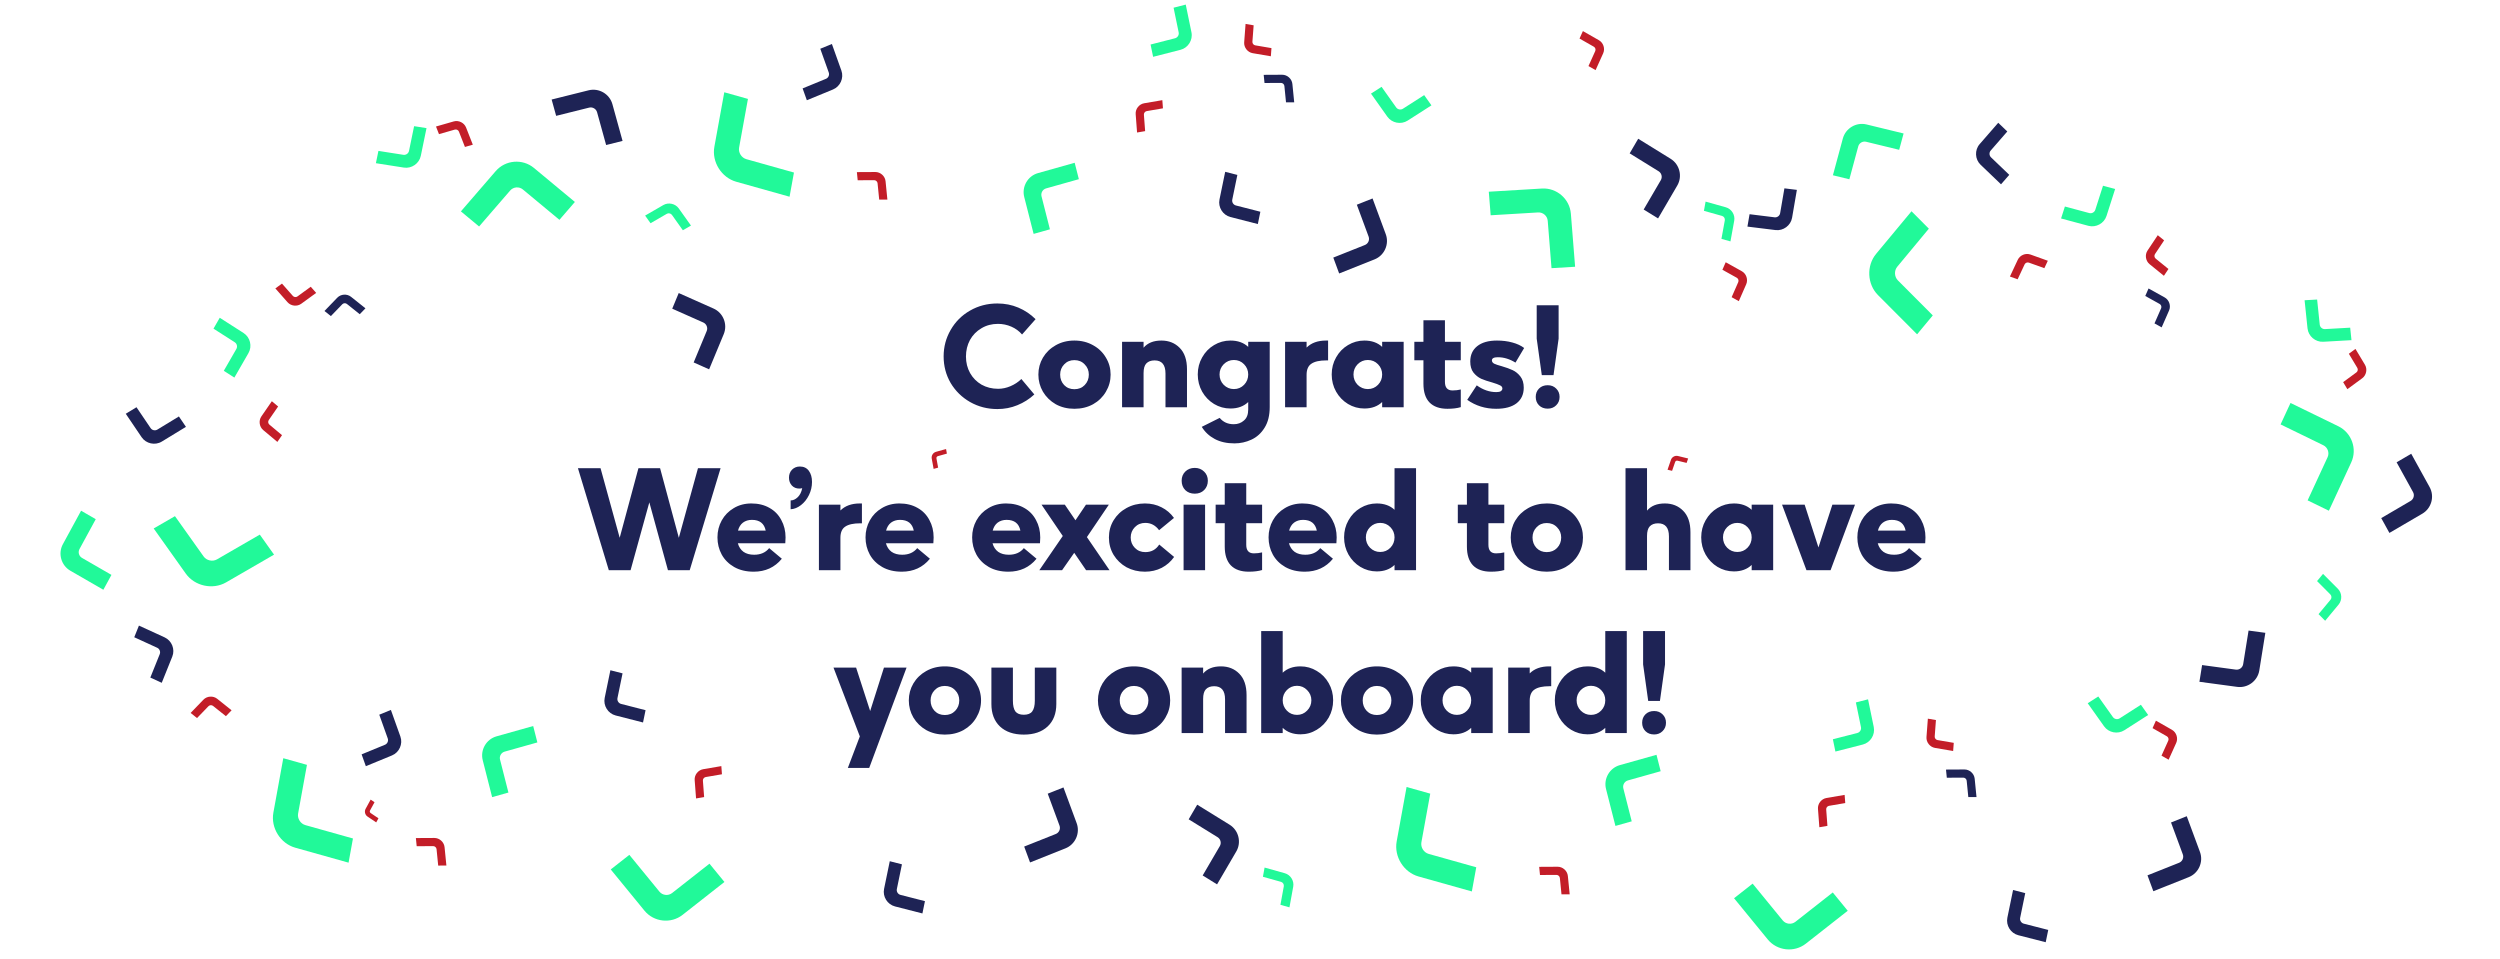 <svg width="399" height="153" viewBox="0 0 399 153" fill="none" xmlns="http://www.w3.org/2000/svg">
<path fill-rule="evenodd" clip-rule="evenodd" d="M292.532 27.973L294.119 22.099C294.561 20.465 296.257 19.462 297.901 19.863L303.813 21.302L303.109 23.91L297.832 22.626C297.285 22.492 296.721 22.826 296.574 23.37L295.157 28.613L292.532 27.973Z" fill="#21F999"/>
<path d="M384.831 72.42L387.77 77.748C388.587 79.23 388.064 81.13 386.603 81.984L381.35 85.055L380.045 82.69L384.733 79.948C385.219 79.664 385.394 79.032 385.122 78.539L382.498 73.784L384.831 72.42Z" fill="#1E2355"/>
<g filter="url(#filter0_d)">
<path fill-rule="evenodd" clip-rule="evenodd" d="M365.566 62.552L373.204 66.272C375.328 67.307 376.249 69.894 375.257 72.038L371.689 79.749L368.297 78.097L371.482 71.214C371.812 70.501 371.505 69.641 370.799 69.296L363.981 65.975L365.566 62.552Z" fill="#21F999"/>
</g>
<g filter="url(#filter1_d)">
<path d="M361.549 99.588L360.584 105.596C360.316 107.267 358.734 108.442 357.057 108.215L351.027 107.402L351.455 104.734L356.837 105.46C357.395 105.536 357.921 105.145 358.01 104.589L358.871 99.227L361.549 99.588Z" fill="#1E2355"/>
</g>
<path d="M286.781 30.304L286.016 34.753C285.803 35.991 284.616 36.872 283.37 36.718L278.89 36.165L279.23 34.189L283.229 34.683C283.643 34.734 284.038 34.441 284.109 34.03L284.792 30.059L286.781 30.304Z" fill="#1E2355"/>
<path fill-rule="evenodd" clip-rule="evenodd" d="M337.576 30.163L336.199 34.463C335.816 35.658 334.518 36.366 333.305 36.04L328.946 34.868L329.557 32.959L333.448 34.005C333.852 34.114 334.283 33.878 334.411 33.48L335.64 29.643L337.576 30.163Z" fill="#21F999"/>
<path fill-rule="evenodd" clip-rule="evenodd" d="M375.297 54.29L370.79 54.545C369.537 54.616 368.411 53.658 368.28 52.409L367.812 47.919L369.813 47.806L370.231 51.813C370.275 52.229 370.649 52.547 371.066 52.524L375.089 52.296L375.297 54.29Z" fill="#21F999"/>
<path d="M318.917 19.596L315.953 23.001C315.128 23.948 315.195 25.425 316.102 26.293L319.362 29.416L320.679 27.904L317.769 25.117C317.467 24.828 317.445 24.337 317.719 24.022L320.365 20.983L318.917 19.596Z" fill="#1E2355"/>
<path fill-rule="evenodd" clip-rule="evenodd" d="M371.095 99.074L373.246 96.484C373.844 95.764 373.793 94.639 373.132 93.976L370.756 91.592L369.801 92.742L371.922 94.87C372.142 95.09 372.159 95.465 371.96 95.704L370.04 98.015L371.095 99.074Z" fill="#21F999"/>
<path d="M266.139 74.967L266.69 73.376C266.843 72.934 267.337 72.665 267.792 72.775L269.427 73.174L269.182 73.881L267.723 73.525C267.572 73.488 267.407 73.577 267.356 73.724L266.865 75.144L266.139 74.967Z" fill="#C31D28"/>
<g filter="url(#filter2_d)">
<path fill-rule="evenodd" clip-rule="evenodd" d="M305.076 31.956L299.43 38.752C297.86 40.643 297.994 43.596 299.729 45.337L305.967 51.594L308.473 48.576L302.906 42.991C302.329 42.412 302.284 41.429 302.807 40.801L307.845 34.734L305.076 31.956Z" fill="#21F999"/>
</g>
<path d="M345 52.249L346.184 49.553C346.514 48.803 346.199 47.869 345.484 47.471L342.91 46.039L342.384 47.236L344.681 48.514C344.919 48.647 345.024 48.957 344.914 49.207L343.857 51.614L345 52.249Z" fill="#1E2355"/>
<path d="M277.512 48.067L278.696 45.37C279.025 44.62 278.711 43.686 277.995 43.288L275.422 41.856L274.896 43.054L277.193 44.332C277.431 44.464 277.536 44.775 277.426 45.024L276.369 47.431L277.512 48.067Z" fill="#C31D28"/>
<path d="M344.379 37.539L342.744 39.989C342.29 40.67 342.437 41.645 343.073 42.161L345.359 44.018L346.085 42.93L344.044 41.273C343.833 41.101 343.784 40.777 343.935 40.55L345.394 38.364L344.379 37.539Z" fill="#C31D28"/>
<path d="M320.783 44.135L322.032 41.468C322.38 40.726 323.289 40.347 324.061 40.623L326.833 41.617L326.279 42.801L323.804 41.914C323.547 41.823 323.245 41.949 323.129 42.195L322.014 44.576L320.783 44.135Z" fill="#C31D28"/>
<path d="M374.637 62.111L377.011 60.368C377.671 59.883 377.866 58.917 377.445 58.214L375.932 55.687L374.878 56.461L376.229 58.717C376.368 58.951 376.304 59.272 376.084 59.433L373.965 60.989L374.637 62.111Z" fill="#C31D28"/>
<path fill-rule="evenodd" clip-rule="evenodd" d="M78.544 127.223L77.043 121.327C76.625 119.687 77.611 117.98 79.24 117.521L85.097 115.873L85.763 118.491L80.535 119.962C79.994 120.115 79.666 120.683 79.805 121.228L81.145 126.491L78.544 127.223Z" fill="#21F999"/>
<path d="M191.074 128.429L196.25 131.627C197.689 132.517 198.166 134.429 197.313 135.891L194.244 141.145L191.946 139.725L194.685 135.035C194.968 134.549 194.81 133.913 194.331 133.617L189.711 130.762L191.074 128.429Z" fill="#1E2355"/>
<g filter="url(#filter3_d)">
<path fill-rule="evenodd" clip-rule="evenodd" d="M115.62 139.001L108.938 144.249C107.08 145.708 104.351 145.407 102.855 143.578L97.475 137.002L100.442 134.672L105.244 140.542C105.741 141.15 106.649 141.25 107.267 140.765L113.232 136.081L115.62 139.001Z" fill="#21F999"/>
</g>
<g filter="url(#filter4_d)">
<path d="M169.727 124.264L171.836 129.971C172.423 131.558 171.621 133.359 170.049 133.985L164.396 136.236L163.459 133.702L168.505 131.693C169.028 131.484 169.295 130.885 169.099 130.357L167.217 125.263L169.727 124.264Z" fill="#1E2355"/>
</g>
<path d="M62.386 113.304L63.904 117.556C64.326 118.738 63.724 120.089 62.563 120.566L58.388 122.284L57.715 120.396L61.441 118.863C61.827 118.704 62.027 118.255 61.887 117.861L60.532 114.066L62.386 113.304Z" fill="#1E2355"/>
<path d="M97.418 106.972L96.507 111.394C96.254 112.623 97.037 113.877 98.253 114.188L102.627 115.308L103.031 113.345L99.128 112.345C98.723 112.242 98.463 111.825 98.547 111.416L99.36 107.469L97.418 106.972Z" fill="#1E2355"/>
<path d="M142.008 137.45L141.097 141.872C140.844 143.101 141.627 144.355 142.843 144.666L147.217 145.786L147.621 143.823L143.718 142.823C143.313 142.72 143.052 142.303 143.137 141.894L143.95 137.947L142.008 137.45Z" fill="#1E2355"/>
<path fill-rule="evenodd" clip-rule="evenodd" d="M205.797 144.813L206.4 141.501C206.567 140.58 205.97 139.625 205.069 139.372L201.828 138.462L201.561 139.932L204.453 140.745C204.753 140.829 204.952 141.147 204.896 141.453L204.358 144.409L205.797 144.813Z" fill="#21F999"/>
<g filter="url(#filter5_d)">
<path fill-rule="evenodd" clip-rule="evenodd" d="M45.212 119.248L43.63 127.941C43.191 130.359 44.757 132.866 47.123 133.531L55.63 135.92L56.332 132.06L48.739 129.927C47.953 129.706 47.431 128.872 47.578 128.068L48.989 120.309L45.212 119.248Z" fill="#21F999"/>
</g>
<path d="M71.244 138.139L70.952 135.208C70.871 134.393 70.138 133.733 69.319 133.738L66.374 133.754L66.504 135.055L69.132 135.041C69.405 135.039 69.648 135.259 69.675 135.53L69.936 138.146L71.244 138.139Z" fill="#C31D28"/>
<path d="M111.091 127.434L110.869 124.497C110.808 123.68 111.414 122.903 112.222 122.766L115.125 122.27L115.223 123.574L112.632 124.016C112.364 124.062 112.162 124.321 112.182 124.592L112.38 127.214L111.091 127.434Z" fill="#C31D28"/>
<path fill-rule="evenodd" clip-rule="evenodd" d="M257.823 131.817L256.321 125.921C255.904 124.281 256.889 122.574 258.518 122.115L264.376 120.467L265.042 123.085L259.814 124.556C259.272 124.709 258.945 125.277 259.083 125.822L260.423 131.085L257.823 131.817Z" fill="#21F999"/>
<g filter="url(#filter6_d)">
<path fill-rule="evenodd" clip-rule="evenodd" d="M294.898 143.596L288.216 148.843C286.358 150.302 283.629 150.002 282.133 148.173L276.754 141.596L279.721 139.266L284.522 145.136C285.02 145.744 285.928 145.844 286.546 145.359L292.51 140.675L294.898 143.596Z" fill="#21F999"/>
</g>
<g filter="url(#filter7_d)">
<path d="M349.006 128.858L351.115 134.565C351.702 136.153 350.9 137.953 349.328 138.579L343.675 140.831L342.738 138.296L347.784 136.287C348.307 136.079 348.573 135.48 348.378 134.952L346.495 129.858L349.006 128.858Z" fill="#1E2355"/>
</g>
<path fill-rule="evenodd" clip-rule="evenodd" d="M298.14 111.612L299.051 116.034C299.304 117.263 298.521 118.517 297.305 118.828L292.931 119.948L292.527 117.985L296.43 116.985C296.835 116.882 297.095 116.465 297.011 116.056L296.198 112.109L298.14 111.612Z" fill="#21F999"/>
<path fill-rule="evenodd" clip-rule="evenodd" d="M342.847 114.113L339.045 116.548C337.988 117.225 336.537 116.943 335.811 115.919L333.198 112.237L334.886 111.156L337.218 114.442C337.459 114.782 337.942 114.876 338.294 114.651L341.687 112.478L342.847 114.113Z" fill="#21F999"/>
<path d="M321.286 142.044L320.375 146.466C320.122 147.696 320.905 148.949 322.121 149.261L326.495 150.38L326.899 148.417L322.996 147.418C322.591 147.314 322.33 146.897 322.415 146.488L323.228 142.542L321.286 142.044Z" fill="#1E2355"/>
<g filter="url(#filter8_d)">
<path fill-rule="evenodd" clip-rule="evenodd" d="M224.49 123.843L222.909 132.536C222.469 134.953 224.036 137.461 226.401 138.125L234.908 140.514L235.61 136.654L228.018 134.522C227.231 134.301 226.71 133.467 226.856 132.663L228.267 124.904L224.49 123.843Z" fill="#21F999"/>
</g>
<path d="M315.45 127.209L315.158 124.278C315.077 123.463 314.344 122.803 313.525 122.808L310.58 122.824L310.71 124.125L313.338 124.111C313.611 124.109 313.855 124.329 313.882 124.6L314.142 127.216L315.45 127.209Z" fill="#1E2355"/>
<path d="M250.522 142.733L250.23 139.802C250.149 138.987 249.417 138.328 248.598 138.332L245.652 138.348L245.782 139.65L248.411 139.635C248.683 139.634 248.927 139.853 248.954 140.124L249.214 142.74L250.522 142.733Z" fill="#C31D28"/>
<path d="M307.687 114.698L307.466 117.634C307.404 118.451 308.011 119.228 308.818 119.366L311.722 119.861L311.82 118.557L309.229 118.115C308.96 118.069 308.758 117.811 308.779 117.539L308.976 114.918L307.687 114.698Z" fill="#C31D28"/>
<path d="M290.369 132.028L290.148 129.091C290.086 128.275 290.693 127.498 291.5 127.36L294.403 126.864L294.502 128.168L291.91 128.611C291.642 128.657 291.44 128.915 291.461 129.187L291.658 131.808L290.369 132.028Z" fill="#C31D28"/>
<path d="M346.111 121.25L347.324 118.566C347.661 117.82 347.356 116.882 346.645 116.477L344.086 115.018L343.548 116.21L345.831 117.512C346.068 117.647 346.169 117.959 346.057 118.207L344.975 120.603L346.111 121.25Z" fill="#C31D28"/>
<path fill-rule="evenodd" clip-rule="evenodd" d="M164.966 37.329L163.465 31.432C163.047 29.792 164.033 28.085 165.662 27.627L171.519 25.979L172.185 28.597L166.958 30.068C166.416 30.22 166.088 30.788 166.227 31.334L167.567 36.597L164.966 37.329Z" fill="#21F999"/>
<path d="M261.457 22.144L266.633 25.343C268.073 26.232 268.55 28.145 267.696 29.606L264.628 34.86L262.329 33.44L265.068 28.75C265.352 28.264 265.193 27.628 264.714 27.332L260.095 24.477L261.457 22.144Z" fill="#1E2355"/>
<g filter="url(#filter9_d)">
<path fill-rule="evenodd" clip-rule="evenodd" d="M237.611 28.836L246.092 28.328C248.45 28.187 250.522 29.988 250.711 32.343L251.388 40.812L247.622 41.038L247.017 33.479C246.955 32.696 246.266 32.096 245.481 32.143L237.911 32.597L237.611 28.836Z" fill="#21F999"/>
</g>
<g filter="url(#filter10_d)">
<path d="M219.06 30.263L221.17 35.971C221.756 37.558 220.955 39.359 219.382 39.985L213.73 42.236L212.793 39.702L217.838 37.692C218.361 37.484 218.628 36.885 218.433 36.357L216.55 31.263L219.06 30.263Z" fill="#1E2355"/>
</g>
<path d="M132.77 7.019L134.288 11.271C134.709 12.453 134.108 13.804 132.947 14.281L128.772 15.999L128.098 14.111L131.825 12.578C132.211 12.419 132.411 11.97 132.271 11.576L130.916 7.782L132.77 7.019Z" fill="#1E2355"/>
<path fill-rule="evenodd" clip-rule="evenodd" d="M189.245 0.733L190.156 5.155C190.41 6.384 189.626 7.638 188.41 7.949L184.037 9.069L183.632 7.106L187.536 6.106C187.94 6.003 188.201 5.586 188.117 5.177L187.304 1.23L189.245 0.733Z" fill="#21F999"/>
<path fill-rule="evenodd" clip-rule="evenodd" d="M228.458 16.815L224.657 19.25C223.6 19.927 222.149 19.645 221.422 18.622L218.81 14.94L220.498 13.859L222.829 17.145C223.071 17.485 223.554 17.579 223.905 17.354L227.298 15.181L228.458 16.815Z" fill="#21F999"/>
<path d="M195.541 27.421L194.63 31.843C194.377 33.072 195.16 34.326 196.376 34.637L200.75 35.757L201.154 33.794L197.251 32.794C196.846 32.691 196.586 32.274 196.67 31.864L197.483 27.918L195.541 27.421Z" fill="#1E2355"/>
<path fill-rule="evenodd" clip-rule="evenodd" d="M276.181 38.528L276.783 35.217C276.951 34.295 276.354 33.34 275.453 33.087L272.212 32.177L271.945 33.648L274.837 34.46C275.137 34.544 275.335 34.862 275.28 35.168L274.742 38.124L276.181 38.528Z" fill="#21F999"/>
<path d="M149.005 74.836L148.704 73.18C148.62 72.72 148.919 72.242 149.369 72.116L150.99 71.66L151.123 72.396L149.677 72.802C149.527 72.844 149.428 73.003 149.456 73.156L149.725 74.634L149.005 74.836Z" fill="#C31D28"/>
<g filter="url(#filter11_d)">
<path fill-rule="evenodd" clip-rule="evenodd" d="M115.595 12.964L114.014 21.657C113.574 24.074 115.141 26.581 117.507 27.246L126.013 29.635L126.715 25.775L119.123 23.643C118.336 23.422 117.815 22.588 117.961 21.784L119.373 14.025L115.595 12.964Z" fill="#21F999"/>
</g>
<path d="M206.556 16.329L206.264 13.399C206.183 12.584 205.45 11.924 204.631 11.929L201.686 11.945L201.816 13.246L204.444 13.232C204.717 13.23 204.96 13.45 204.988 13.721L205.248 16.337L206.556 16.329Z" fill="#1E2355"/>
<path d="M141.627 31.854L141.335 28.923C141.254 28.108 140.522 27.449 139.703 27.453L136.758 27.469L136.887 28.77L139.516 28.756C139.788 28.755 140.032 28.974 140.059 29.245L140.32 31.861L141.627 31.854Z" fill="#C31D28"/>
<path d="M198.793 3.818L198.572 6.755C198.51 7.572 199.117 8.349 199.924 8.487L202.827 8.982L202.926 7.678L200.335 7.236C200.066 7.19 199.864 6.932 199.885 6.66L200.082 4.039L198.793 3.818Z" fill="#C31D28"/>
<path d="M181.475 21.149L181.253 18.212C181.192 17.395 181.799 16.619 182.606 16.481L185.509 15.985L185.607 17.289L183.016 17.732C182.748 17.777 182.546 18.036 182.566 18.308L182.764 20.929L181.475 21.149Z" fill="#C31D28"/>
<path d="M254.655 11.193L255.867 8.509C256.205 7.763 255.9 6.825 255.189 6.42L252.63 4.961L252.092 6.153L254.375 7.455C254.612 7.59 254.713 7.901 254.601 8.15L253.519 10.545L254.655 11.193Z" fill="#C31D28"/>
<path fill-rule="evenodd" clip-rule="evenodd" d="M16.495 94.127L11.225 91.085C9.759 90.24 9.225 88.342 10.034 86.856L12.942 81.511L15.282 82.862L12.686 87.632C12.417 88.126 12.595 88.758 13.083 89.039L17.787 91.753L16.495 94.127Z" fill="#21F999"/>
<path d="M88.042 15.886L93.945 14.412C95.587 14.002 97.29 14.996 97.74 16.627L99.361 22.492L96.739 23.146L95.293 17.912C95.143 17.369 94.577 17.039 94.031 17.175L88.761 18.49L88.042 15.886Z" fill="#1E2355"/>
<g filter="url(#filter12_d)">
<path fill-rule="evenodd" clip-rule="evenodd" d="M73.56 31.974L79.116 25.546C80.662 23.758 83.397 23.532 85.216 25.041L91.752 30.469L89.285 33.323L83.451 28.479C82.846 27.977 81.936 28.052 81.422 28.647L76.463 34.384L73.56 31.974Z" fill="#21F999"/>
</g>
<g filter="url(#filter13_d)">
<path d="M108.324 45.36L113.883 47.834C115.429 48.522 116.159 50.353 115.51 51.916L113.176 57.535L110.708 56.436L112.791 51.421C113.007 50.901 112.764 50.292 112.25 50.063L107.288 47.855L108.324 45.36Z" fill="#1E2355"/>
</g>
<path d="M22.174 99.844L26.278 101.726C27.419 102.249 27.967 103.622 27.498 104.787L25.814 108.975L23.991 108.14L25.495 104.402C25.651 104.014 25.469 103.557 25.089 103.383L21.427 101.704L22.174 99.844Z" fill="#1E2355"/>
<path fill-rule="evenodd" clip-rule="evenodd" d="M35.072 50.714L38.874 53.149C39.932 53.826 40.282 55.262 39.656 56.35L37.405 60.263L35.717 59.182L37.726 55.69C37.934 55.328 37.818 54.85 37.466 54.625L34.073 52.452L35.072 50.714Z" fill="#21F999"/>
<path fill-rule="evenodd" clip-rule="evenodd" d="M68.072 20.448L67.161 24.87C66.908 26.099 65.693 26.941 64.453 26.747L59.993 26.048L60.397 24.084L64.378 24.708C64.79 24.773 65.195 24.493 65.279 24.084L66.091 20.137L68.072 20.448Z" fill="#21F999"/>
<path d="M20.071 66.037L22.601 69.776C23.305 70.816 24.75 71.13 25.822 70.476L29.676 68.126L28.553 66.466L25.112 68.564C24.756 68.781 24.275 68.676 24.041 68.331L21.783 64.993L20.071 66.037Z" fill="#1E2355"/>
<path fill-rule="evenodd" clip-rule="evenodd" d="M110.278 36.001L108.327 33.258C107.784 32.495 106.684 32.255 105.873 32.724L102.96 34.409L103.826 35.627L106.426 34.123C106.696 33.967 107.062 34.047 107.243 34.3L108.984 36.749L110.278 36.001Z" fill="#21F999"/>
<path d="M60.043 131.256L58.647 130.316C58.259 130.054 58.126 129.507 58.349 129.096L59.155 127.618L59.775 128.036L59.056 129.355C58.981 129.492 59.026 129.674 59.155 129.761L60.401 130.6L60.043 131.256Z" fill="#C31D28"/>
<g filter="url(#filter14_d)">
<path fill-rule="evenodd" clip-rule="evenodd" d="M24.528 82.581L29.648 89.781C31.072 91.784 33.961 92.412 36.089 91.182L43.737 86.759L41.464 83.562L34.637 87.51C33.929 87.919 32.968 87.71 32.495 87.044L27.924 80.617L24.528 82.581Z" fill="#21F999"/>
</g>
<path d="M58.325 49.206L56.023 47.37C55.382 46.859 54.399 46.923 53.83 47.513L51.786 49.633L52.808 50.448L54.633 48.556C54.822 48.36 55.149 48.338 55.362 48.508L57.417 50.148L58.325 49.206Z" fill="#1E2355"/>
<path d="M36.963 113.361L34.661 111.524C34.021 111.014 33.037 111.078 32.469 111.667L30.424 113.787L31.447 114.603L33.271 112.711C33.46 112.515 33.788 112.493 34.001 112.663L36.055 114.303L36.963 113.361Z" fill="#C31D28"/>
<path d="M43.947 46.031L45.895 48.24C46.437 48.854 47.417 48.962 48.079 48.48L50.461 46.747L49.596 45.766L47.47 47.313C47.25 47.473 46.924 47.437 46.744 47.233L45.005 45.262L43.947 46.031Z" fill="#C31D28"/>
<path d="M44.267 70.53L42.009 68.638C41.382 68.112 41.249 67.136 41.714 66.461L43.386 64.036L44.388 64.876L42.896 67.041C42.741 67.265 42.785 67.59 42.994 67.765L45.009 69.453L44.267 70.53Z" fill="#C31D28"/>
<path d="M75.461 23.093L74.385 20.351C74.086 19.589 73.203 19.152 72.415 19.379L69.585 20.192L70.062 21.41L72.589 20.684C72.851 20.608 73.145 20.753 73.244 21.007L74.204 23.454L75.461 23.093Z" fill="#C31D28"/>
<path d="M159.183 65.286C157.599 65.286 156.147 64.912 154.827 64.164C153.522 63.416 152.488 62.404 151.725 61.128C150.977 59.837 150.603 58.422 150.603 56.882C150.603 55.357 150.977 53.949 151.725 52.658C152.473 51.353 153.5 50.326 154.805 49.578C156.125 48.815 157.584 48.434 159.183 48.434C160.371 48.434 161.486 48.654 162.527 49.094C163.568 49.534 164.485 50.15 165.277 50.942L163.121 53.384C162.652 52.841 162.08 52.423 161.405 52.13C160.73 51.837 160.019 51.69 159.271 51.69C158.288 51.69 157.408 51.925 156.631 52.394C155.854 52.849 155.245 53.472 154.805 54.264C154.38 55.056 154.167 55.936 154.167 56.904C154.167 57.872 154.387 58.752 154.827 59.544C155.267 60.321 155.876 60.937 156.653 61.392C157.445 61.832 158.325 62.052 159.293 62.052C159.968 62.052 160.628 61.913 161.273 61.634C161.933 61.355 162.512 60.974 163.011 60.49L165.079 62.954C164.287 63.687 163.385 64.259 162.373 64.67C161.376 65.081 160.312 65.286 159.183 65.286ZM171.467 65.242C170.367 65.242 169.377 65 168.497 64.516C167.632 64.017 166.95 63.35 166.451 62.514C165.967 61.678 165.725 60.769 165.725 59.786C165.725 58.803 165.967 57.901 166.451 57.08C166.95 56.244 167.632 55.584 168.497 55.1C169.377 54.601 170.367 54.352 171.467 54.352C172.582 54.352 173.579 54.601 174.459 55.1C175.339 55.584 176.021 56.244 176.505 57.08C177.004 57.901 177.253 58.803 177.253 59.786C177.253 60.769 177.004 61.678 176.505 62.514C176.021 63.35 175.339 64.017 174.459 64.516C173.579 65 172.582 65.242 171.467 65.242ZM171.467 62.118C172.142 62.118 172.692 61.898 173.117 61.458C173.557 61.003 173.777 60.446 173.777 59.786C173.777 59.141 173.557 58.598 173.117 58.158C172.692 57.703 172.142 57.476 171.467 57.476C170.807 57.476 170.265 57.703 169.839 58.158C169.414 58.598 169.201 59.141 169.201 59.786C169.201 60.446 169.414 61.003 169.839 61.458C170.265 61.898 170.807 62.118 171.467 62.118ZM185.352 54.352C186.54 54.352 187.515 54.741 188.278 55.518C189.055 56.295 189.444 57.439 189.444 58.95V65H186.012V59.61C186.012 58.217 185.432 57.52 184.274 57.52C183.702 57.52 183.262 57.681 182.954 58.004C182.66 58.312 182.514 58.825 182.514 59.544V65H179.082V54.55H182.514V55.496C183.159 54.733 184.105 54.352 185.352 54.352ZM202.647 54.55V64.956C202.647 66.291 202.376 67.391 201.833 68.256C201.29 69.136 200.586 69.774 199.721 70.17C198.87 70.566 197.968 70.764 197.015 70.764C195.798 70.764 194.749 70.529 193.869 70.06C192.989 69.591 192.3 68.945 191.801 68.124L194.661 66.694C195.218 67.369 195.966 67.706 196.905 67.706C197.55 67.706 198.093 67.508 198.533 67.112C198.988 66.731 199.215 66.144 199.215 65.352V64.164C198.496 64.853 197.55 65.198 196.377 65.198C195.438 65.198 194.566 64.956 193.759 64.472C192.967 63.988 192.336 63.335 191.867 62.514C191.398 61.678 191.163 60.761 191.163 59.764C191.163 58.767 191.398 57.857 191.867 57.036C192.336 56.2 192.967 55.547 193.759 55.078C194.566 54.594 195.438 54.352 196.377 54.352C197.55 54.352 198.496 54.689 199.215 55.364V54.55H202.647ZM196.927 62.096C197.572 62.096 198.115 61.869 198.555 61.414C198.995 60.959 199.215 60.409 199.215 59.764C199.215 59.133 198.995 58.591 198.555 58.136C198.115 57.681 197.572 57.454 196.927 57.454C196.296 57.454 195.754 57.681 195.299 58.136C194.859 58.591 194.639 59.133 194.639 59.764C194.639 60.409 194.859 60.959 195.299 61.414C195.754 61.869 196.296 62.096 196.927 62.096ZM211.963 54.352V57.52H211.699C210.614 57.52 209.815 57.696 209.301 58.048C208.788 58.385 208.531 58.979 208.531 59.83V65H205.099V54.55H208.531V55.474C209.279 54.726 210.313 54.352 211.633 54.352H211.963ZM224.024 54.55V65H220.592V64.164C219.873 64.853 218.927 65.198 217.754 65.198C216.815 65.198 215.942 64.956 215.136 64.472C214.344 63.988 213.713 63.335 213.244 62.514C212.774 61.678 212.54 60.761 212.54 59.764C212.54 58.767 212.774 57.857 213.244 57.036C213.713 56.2 214.344 55.547 215.136 55.078C215.942 54.594 216.815 54.352 217.754 54.352C218.927 54.352 219.873 54.689 220.592 55.364V54.55H224.024ZM218.304 62.096C218.949 62.096 219.492 61.869 219.932 61.414C220.372 60.959 220.592 60.409 220.592 59.764C220.592 59.133 220.372 58.591 219.932 58.136C219.492 57.681 218.949 57.454 218.304 57.454C217.673 57.454 217.13 57.681 216.676 58.136C216.236 58.591 216.016 59.133 216.016 59.764C216.016 60.409 216.236 60.959 216.676 61.414C217.13 61.869 217.673 62.096 218.304 62.096ZM230.612 57.498V60.952C230.612 61.861 231.015 62.316 231.822 62.316C232.291 62.316 232.731 62.265 233.142 62.162V64.978C232.57 65.154 231.858 65.242 231.008 65.242C229.761 65.242 228.808 64.905 228.148 64.23C227.502 63.555 227.18 62.558 227.18 61.238V57.498H225.728V54.55H227.18V51.118H230.612V54.55H233.142V57.498H230.612ZM235.688 61.502C236.685 62.221 237.727 62.58 238.812 62.58C239.149 62.58 239.391 62.529 239.538 62.426C239.699 62.309 239.78 62.169 239.78 62.008C239.78 61.788 239.655 61.619 239.406 61.502C239.157 61.37 238.739 61.216 238.152 61.04C237.448 60.849 236.861 60.651 236.392 60.446C235.923 60.226 235.512 59.896 235.16 59.456C234.823 59.016 234.654 58.429 234.654 57.696C234.654 56.655 235.021 55.841 235.754 55.254C236.502 54.653 237.558 54.352 238.922 54.352C239.802 54.352 240.616 54.455 241.364 54.66C242.127 54.865 242.757 55.159 243.256 55.54L241.87 57.872C240.946 57.3 240.007 57.014 239.054 57.014C238.423 57.014 238.108 57.183 238.108 57.52C238.108 57.74 238.233 57.916 238.482 58.048C238.731 58.165 239.127 58.297 239.67 58.444C240.374 58.649 240.961 58.862 241.43 59.082C241.899 59.302 242.31 59.639 242.662 60.094C243.014 60.549 243.19 61.143 243.19 61.876C243.19 62.932 242.809 63.761 242.046 64.362C241.283 64.949 240.198 65.242 238.79 65.242C237.059 65.242 235.519 64.765 234.17 63.812L235.688 61.502ZM245.257 48.72H248.755V54.044L247.941 59.874H246.071L245.257 54.044V48.72ZM247.017 65.22C246.445 65.22 245.983 65.044 245.631 64.692C245.279 64.34 245.103 63.893 245.103 63.35C245.103 62.807 245.279 62.36 245.631 62.008C245.983 61.656 246.445 61.48 247.017 61.48C247.559 61.48 248.007 61.656 248.359 62.008C248.725 62.36 248.909 62.807 248.909 63.35C248.909 63.893 248.725 64.34 248.359 64.692C248.007 65.044 247.559 65.22 247.017 65.22ZM111.399 74.72H115.007L110.079 91H106.603L103.633 80.176L100.641 91H97.165L92.237 74.72H95.845L98.903 85.83L101.895 74.72H105.349L108.341 85.83L111.399 74.72ZM119.919 80.352C121.019 80.352 121.979 80.587 122.801 81.056C123.622 81.511 124.253 82.156 124.693 82.992C125.147 83.813 125.375 84.745 125.375 85.786L125.331 86.71H117.763C117.924 87.297 118.225 87.751 118.665 88.074C119.105 88.382 119.669 88.536 120.359 88.536C121.4 88.536 122.199 88.184 122.757 87.48L124.781 89.174C123.651 90.553 122.155 91.242 120.293 91.242C119.09 91.242 118.049 90.993 117.169 90.494C116.303 89.995 115.643 89.335 115.189 88.514C114.734 87.678 114.507 86.761 114.507 85.764C114.507 84.781 114.734 83.879 115.189 83.058C115.643 82.237 116.281 81.584 117.103 81.1C117.924 80.601 118.863 80.352 119.919 80.352ZM122.207 84.686C121.972 83.542 121.239 82.97 120.007 82.97C119.449 82.97 118.973 83.117 118.577 83.41C118.195 83.703 117.931 84.129 117.785 84.686H122.207ZM127.659 74.456C128.275 74.456 128.752 74.683 129.089 75.138C129.426 75.593 129.595 76.187 129.595 76.92C129.595 77.653 129.434 78.35 129.111 79.01C128.788 79.67 128.363 80.205 127.835 80.616C127.307 81.027 126.757 81.247 126.185 81.276V79.868C126.581 79.868 126.955 79.699 127.307 79.362C127.674 79.01 127.916 78.526 128.033 77.91C127.901 77.954 127.747 77.976 127.571 77.976C127.087 77.976 126.691 77.815 126.383 77.492C126.075 77.155 125.921 76.737 125.921 76.238C125.921 75.725 126.082 75.299 126.405 74.962C126.742 74.625 127.16 74.456 127.659 74.456ZM137.563 80.352V83.52H137.299C136.213 83.52 135.414 83.696 134.901 84.048C134.387 84.385 134.131 84.979 134.131 85.83V91H130.699V80.55H134.131V81.474C134.879 80.726 135.913 80.352 137.233 80.352H137.563ZM143.551 80.352C144.651 80.352 145.612 80.587 146.433 81.056C147.255 81.511 147.885 82.156 148.325 82.992C148.78 83.813 149.007 84.745 149.007 85.786L148.963 86.71H141.395C141.557 87.297 141.857 87.751 142.297 88.074C142.737 88.382 143.302 88.536 143.991 88.536C145.033 88.536 145.832 88.184 146.389 87.48L148.413 89.174C147.284 90.553 145.788 91.242 143.925 91.242C142.723 91.242 141.681 90.993 140.801 90.494C139.936 89.995 139.276 89.335 138.821 88.514C138.367 87.678 138.139 86.761 138.139 85.764C138.139 84.781 138.367 83.879 138.821 83.058C139.276 82.237 139.914 81.584 140.735 81.1C141.557 80.601 142.495 80.352 143.551 80.352ZM145.839 84.686C145.605 83.542 144.871 82.97 143.639 82.97C143.082 82.97 142.605 83.117 142.209 83.41C141.828 83.703 141.564 84.129 141.417 84.686H145.839ZM160.567 80.352C161.667 80.352 162.628 80.587 163.449 81.056C164.27 81.511 164.901 82.156 165.341 82.992C165.796 83.813 166.023 84.745 166.023 85.786L165.979 86.71H158.411C158.572 87.297 158.873 87.751 159.313 88.074C159.753 88.382 160.318 88.536 161.007 88.536C162.048 88.536 162.848 88.184 163.405 87.48L165.429 89.174C164.3 90.553 162.804 91.242 160.941 91.242C159.738 91.242 158.697 90.993 157.817 90.494C156.952 89.995 156.292 89.335 155.837 88.514C155.382 87.678 155.155 86.761 155.155 85.764C155.155 84.781 155.382 83.879 155.837 83.058C156.292 82.237 156.93 81.584 157.751 81.1C158.572 80.601 159.511 80.352 160.567 80.352ZM162.855 84.686C162.62 83.542 161.887 82.97 160.655 82.97C160.098 82.97 159.621 83.117 159.225 83.41C158.844 83.703 158.58 84.129 158.433 84.686H162.855ZM177.078 91H173.338L171.446 88.228L169.51 91H165.88L169.62 85.544L166.232 80.55H169.95L171.644 83.036L173.316 80.55H176.968L173.47 85.72L177.078 91ZM182.725 91.242C181.655 91.242 180.679 91.007 179.799 90.538C178.934 90.054 178.245 89.394 177.731 88.558C177.233 87.722 176.983 86.798 176.983 85.786C176.983 84.774 177.233 83.857 177.731 83.036C178.245 82.2 178.934 81.547 179.799 81.078C180.679 80.594 181.655 80.352 182.725 80.352C183.708 80.352 184.595 80.557 185.387 80.968C186.179 81.364 186.839 81.929 187.367 82.662L184.991 84.62C184.419 83.843 183.686 83.454 182.791 83.454C182.117 83.454 181.559 83.681 181.119 84.136C180.679 84.591 180.459 85.141 180.459 85.786C180.459 86.431 180.679 86.981 181.119 87.436C181.559 87.891 182.117 88.118 182.791 88.118C183.759 88.118 184.5 87.715 185.013 86.908L187.389 88.888C186.876 89.621 186.216 90.201 185.409 90.626C184.603 91.037 183.708 91.242 182.725 91.242ZM192.332 80.55V91H188.9V80.55H192.332ZM190.682 78.79C190.066 78.79 189.56 78.599 189.164 78.218C188.783 77.822 188.592 77.323 188.592 76.722C188.592 76.135 188.783 75.651 189.164 75.27C189.56 74.874 190.066 74.676 190.682 74.676C191.283 74.676 191.782 74.874 192.178 75.27C192.574 75.651 192.772 76.135 192.772 76.722C192.772 77.323 192.574 77.822 192.178 78.218C191.797 78.599 191.298 78.79 190.682 78.79ZM198.901 83.498V86.952C198.901 87.861 199.304 88.316 200.111 88.316C200.58 88.316 201.02 88.265 201.431 88.162V90.978C200.859 91.154 200.147 91.242 199.297 91.242C198.05 91.242 197.097 90.905 196.437 90.23C195.791 89.555 195.469 88.558 195.469 87.238V83.498H194.017V80.55H195.469V77.118H198.901V80.55H201.431V83.498H198.901ZM207.876 80.352C208.976 80.352 209.936 80.587 210.758 81.056C211.579 81.511 212.21 82.156 212.65 82.992C213.104 83.813 213.332 84.745 213.332 85.786L213.288 86.71H205.72C205.881 87.297 206.182 87.751 206.622 88.074C207.062 88.382 207.626 88.536 208.316 88.536C209.357 88.536 210.156 88.184 210.714 87.48L212.738 89.174C211.608 90.553 210.112 91.242 208.25 91.242C207.047 91.242 206.006 90.993 205.126 90.494C204.26 89.995 203.6 89.335 203.146 88.514C202.691 87.678 202.464 86.761 202.464 85.764C202.464 84.781 202.691 83.879 203.146 83.058C203.6 82.237 204.238 81.584 205.06 81.1C205.881 80.601 206.82 80.352 207.876 80.352ZM210.164 84.686C209.929 83.542 209.196 82.97 207.964 82.97C207.406 82.97 206.93 83.117 206.534 83.41C206.152 83.703 205.888 84.129 205.742 84.686H210.164ZM226 74.72V91H222.568V90.164C221.85 90.853 220.904 91.198 219.73 91.198C218.792 91.198 217.919 90.956 217.112 90.472C216.32 89.988 215.69 89.335 215.22 88.514C214.751 87.678 214.516 86.761 214.516 85.764C214.516 84.767 214.751 83.857 215.22 83.036C215.69 82.2 216.32 81.547 217.112 81.078C217.919 80.594 218.792 80.352 219.73 80.352C220.904 80.352 221.85 80.689 222.568 81.364V74.72H226ZM220.28 88.096C220.926 88.096 221.468 87.869 221.908 87.414C222.348 86.959 222.568 86.409 222.568 85.764C222.568 85.133 222.348 84.591 221.908 84.136C221.468 83.681 220.926 83.454 220.28 83.454C219.65 83.454 219.107 83.681 218.652 84.136C218.212 84.591 217.992 85.133 217.992 85.764C217.992 86.409 218.212 86.959 218.652 87.414C219.107 87.869 219.65 88.096 220.28 88.096ZM237.551 83.498V86.952C237.551 87.861 237.954 88.316 238.761 88.316C239.23 88.316 239.67 88.265 240.081 88.162V90.978C239.509 91.154 238.798 91.242 237.947 91.242C236.7 91.242 235.747 90.905 235.087 90.23C234.442 89.555 234.119 88.558 234.119 87.238V83.498H232.667V80.55H234.119V77.118H237.551V80.55H240.081V83.498H237.551ZM246.856 91.242C245.756 91.242 244.766 91 243.886 90.516C243.021 90.017 242.339 89.35 241.84 88.514C241.356 87.678 241.114 86.769 241.114 85.786C241.114 84.803 241.356 83.901 241.84 83.08C242.339 82.244 243.021 81.584 243.886 81.1C244.766 80.601 245.756 80.352 246.856 80.352C247.971 80.352 248.968 80.601 249.848 81.1C250.728 81.584 251.41 82.244 251.894 83.08C252.393 83.901 252.642 84.803 252.642 85.786C252.642 86.769 252.393 87.678 251.894 88.514C251.41 89.35 250.728 90.017 249.848 90.516C248.968 91 247.971 91.242 246.856 91.242ZM246.856 88.118C247.531 88.118 248.081 87.898 248.506 87.458C248.946 87.003 249.166 86.446 249.166 85.786C249.166 85.141 248.946 84.598 248.506 84.158C248.081 83.703 247.531 83.476 246.856 83.476C246.196 83.476 245.653 83.703 245.228 84.158C244.803 84.598 244.59 85.141 244.59 85.786C244.59 86.446 244.803 87.003 245.228 87.458C245.653 87.898 246.196 88.118 246.856 88.118ZM265.703 80.352C266.891 80.352 267.867 80.741 268.629 81.518C269.407 82.295 269.795 83.439 269.795 84.95V91H266.363V85.61C266.363 84.217 265.784 83.52 264.625 83.52C264.053 83.52 263.613 83.681 263.305 84.004C263.012 84.312 262.865 84.825 262.865 85.544V91H259.433V74.72H262.865V81.496C263.511 80.733 264.457 80.352 265.703 80.352ZM282.998 80.55V91H279.566V90.164C278.848 90.853 277.902 91.198 276.728 91.198C275.79 91.198 274.917 90.956 274.11 90.472C273.318 89.988 272.688 89.335 272.218 88.514C271.749 87.678 271.514 86.761 271.514 85.764C271.514 84.767 271.749 83.857 272.218 83.036C272.688 82.2 273.318 81.547 274.11 81.078C274.917 80.594 275.79 80.352 276.728 80.352C277.902 80.352 278.848 80.689 279.566 81.364V80.55H282.998ZM277.278 88.096C277.924 88.096 278.466 87.869 278.906 87.414C279.346 86.959 279.566 86.409 279.566 85.764C279.566 85.133 279.346 84.591 278.906 84.136C278.466 83.681 277.924 83.454 277.278 83.454C276.648 83.454 276.105 83.681 275.65 84.136C275.21 84.591 274.99 85.133 274.99 85.764C274.99 86.409 275.21 86.959 275.65 87.414C276.105 87.869 276.648 88.096 277.278 88.096ZM292.446 80.55H296.054L292.16 91H288.31L284.416 80.55H288.024L290.224 87.37L292.446 80.55ZM301.848 80.352C302.948 80.352 303.909 80.587 304.73 81.056C305.552 81.511 306.182 82.156 306.622 82.992C307.077 83.813 307.304 84.745 307.304 85.786L307.26 86.71H299.692C299.854 87.297 300.154 87.751 300.594 88.074C301.034 88.382 301.599 88.536 302.288 88.536C303.33 88.536 304.129 88.184 304.686 87.48L306.71 89.174C305.581 90.553 304.085 91.242 302.222 91.242C301.02 91.242 299.978 90.993 299.098 90.494C298.233 89.995 297.573 89.335 297.118 88.514C296.664 87.678 296.436 86.761 296.436 85.764C296.436 84.781 296.664 83.879 297.118 83.058C297.573 82.237 298.211 81.584 299.032 81.1C299.854 80.601 300.792 80.352 301.848 80.352ZM304.136 84.686C303.902 83.542 303.168 82.97 301.936 82.97C301.379 82.97 300.902 83.117 300.506 83.41C300.125 83.703 299.861 84.129 299.714 84.686H304.136ZM141.078 106.55H144.686L138.724 122.566H135.314L137.228 117.528L133.026 106.55H136.634L138.878 113.48L141.078 106.55ZM150.789 117.242C149.689 117.242 148.699 117 147.819 116.516C146.953 116.017 146.271 115.35 145.773 114.514C145.289 113.678 145.047 112.769 145.047 111.786C145.047 110.803 145.289 109.901 145.773 109.08C146.271 108.244 146.953 107.584 147.819 107.1C148.699 106.601 149.689 106.352 150.789 106.352C151.903 106.352 152.901 106.601 153.781 107.1C154.661 107.584 155.343 108.244 155.827 109.08C156.325 109.901 156.575 110.803 156.575 111.786C156.575 112.769 156.325 113.678 155.827 114.514C155.343 115.35 154.661 116.017 153.781 116.516C152.901 117 151.903 117.242 150.789 117.242ZM150.789 114.118C151.463 114.118 152.013 113.898 152.439 113.458C152.879 113.003 153.099 112.446 153.099 111.786C153.099 111.141 152.879 110.598 152.439 110.158C152.013 109.703 151.463 109.476 150.789 109.476C150.129 109.476 149.586 109.703 149.161 110.158C148.735 110.598 148.523 111.141 148.523 111.786C148.523 112.446 148.735 113.003 149.161 113.458C149.586 113.898 150.129 114.118 150.789 114.118ZM163.397 117.242C161.784 117.242 160.515 116.809 159.591 115.944C158.682 115.079 158.227 113.883 158.227 112.358V106.55H161.659V111.83C161.659 112.607 161.791 113.179 162.055 113.546C162.334 113.898 162.781 114.074 163.397 114.074C164.028 114.074 164.475 113.898 164.739 113.546C165.018 113.179 165.157 112.607 165.157 111.83V106.55H168.589V112.358C168.589 113.883 168.127 115.079 167.203 115.944C166.279 116.809 165.01 117.242 163.397 117.242ZM180.974 117.242C179.874 117.242 178.884 117 178.004 116.516C177.139 116.017 176.457 115.35 175.958 114.514C175.474 113.678 175.232 112.769 175.232 111.786C175.232 110.803 175.474 109.901 175.958 109.08C176.457 108.244 177.139 107.584 178.004 107.1C178.884 106.601 179.874 106.352 180.974 106.352C182.089 106.352 183.086 106.601 183.966 107.1C184.846 107.584 185.528 108.244 186.012 109.08C186.511 109.901 186.76 110.803 186.76 111.786C186.76 112.769 186.511 113.678 186.012 114.514C185.528 115.35 184.846 116.017 183.966 116.516C183.086 117 182.089 117.242 180.974 117.242ZM180.974 114.118C181.649 114.118 182.199 113.898 182.624 113.458C183.064 113.003 183.284 112.446 183.284 111.786C183.284 111.141 183.064 110.598 182.624 110.158C182.199 109.703 181.649 109.476 180.974 109.476C180.314 109.476 179.772 109.703 179.346 110.158C178.921 110.598 178.708 111.141 178.708 111.786C178.708 112.446 178.921 113.003 179.346 113.458C179.772 113.898 180.314 114.118 180.974 114.118ZM194.858 106.352C196.046 106.352 197.022 106.741 197.784 107.518C198.562 108.295 198.95 109.439 198.95 110.95V117H195.518V111.61C195.518 110.217 194.939 109.52 193.78 109.52C193.208 109.52 192.768 109.681 192.46 110.004C192.167 110.312 192.02 110.825 192.02 111.544V117H188.588V106.55H192.02V107.496C192.666 106.733 193.612 106.352 194.858 106.352ZM207.556 106.352C208.494 106.352 209.36 106.594 210.152 107.078C210.958 107.547 211.596 108.2 212.066 109.036C212.535 109.857 212.77 110.767 212.77 111.764C212.77 112.761 212.535 113.678 212.066 114.514C211.596 115.335 210.958 115.988 210.152 116.472C209.36 116.956 208.494 117.198 207.556 117.198C206.382 117.198 205.436 116.853 204.718 116.164V117H201.286V100.72H204.718V107.364C205.436 106.689 206.382 106.352 207.556 106.352ZM207.006 114.096C207.636 114.096 208.172 113.869 208.612 113.414C209.066 112.959 209.294 112.409 209.294 111.764C209.294 111.133 209.066 110.591 208.612 110.136C208.172 109.681 207.636 109.454 207.006 109.454C206.36 109.454 205.818 109.681 205.378 110.136C204.938 110.591 204.718 111.133 204.718 111.764C204.718 112.409 204.938 112.959 205.378 113.414C205.818 113.869 206.36 114.096 207.006 114.096ZM219.754 117.242C218.654 117.242 217.664 117 216.784 116.516C215.918 116.017 215.236 115.35 214.738 114.514C214.254 113.678 214.012 112.769 214.012 111.786C214.012 110.803 214.254 109.901 214.738 109.08C215.236 108.244 215.918 107.584 216.784 107.1C217.664 106.601 218.654 106.352 219.754 106.352C220.868 106.352 221.866 106.601 222.746 107.1C223.626 107.584 224.308 108.244 224.792 109.08C225.29 109.901 225.54 110.803 225.54 111.786C225.54 112.769 225.29 113.678 224.792 114.514C224.308 115.35 223.626 116.017 222.746 116.516C221.866 117 220.868 117.242 219.754 117.242ZM219.754 114.118C220.428 114.118 220.978 113.898 221.404 113.458C221.844 113.003 222.064 112.446 222.064 111.786C222.064 111.141 221.844 110.598 221.404 110.158C220.978 109.703 220.428 109.476 219.754 109.476C219.094 109.476 218.551 109.703 218.126 110.158C217.7 110.598 217.488 111.141 217.488 111.786C217.488 112.446 217.7 113.003 218.126 113.458C218.551 113.898 219.094 114.118 219.754 114.118ZM238.236 106.55V117H234.804V116.164C234.085 116.853 233.139 117.198 231.966 117.198C231.027 117.198 230.154 116.956 229.348 116.472C228.556 115.988 227.925 115.335 227.456 114.514C226.986 113.678 226.752 112.761 226.752 111.764C226.752 110.767 226.986 109.857 227.456 109.036C227.925 108.2 228.556 107.547 229.348 107.078C230.154 106.594 231.027 106.352 231.966 106.352C233.139 106.352 234.085 106.689 234.804 107.364V106.55H238.236ZM232.516 114.096C233.161 114.096 233.704 113.869 234.144 113.414C234.584 112.959 234.804 112.409 234.804 111.764C234.804 111.133 234.584 110.591 234.144 110.136C233.704 109.681 233.161 109.454 232.516 109.454C231.885 109.454 231.342 109.681 230.888 110.136C230.448 110.591 230.228 111.133 230.228 111.764C230.228 112.409 230.448 112.959 230.888 113.414C231.342 113.869 231.885 114.096 232.516 114.096ZM247.574 106.352V109.52H247.31C246.224 109.52 245.425 109.696 244.912 110.048C244.398 110.385 244.142 110.979 244.142 111.83V117H240.71V106.55H244.142V107.474C244.89 106.726 245.924 106.352 247.244 106.352H247.574ZM259.634 100.72V117H256.202V116.164C255.484 116.853 254.538 117.198 253.364 117.198C252.426 117.198 251.553 116.956 250.746 116.472C249.954 115.988 249.324 115.335 248.854 114.514C248.385 113.678 248.15 112.761 248.15 111.764C248.15 110.767 248.385 109.857 248.854 109.036C249.324 108.2 249.954 107.547 250.746 107.078C251.553 106.594 252.426 106.352 253.364 106.352C254.538 106.352 255.484 106.689 256.202 107.364V100.72H259.634ZM253.914 114.096C254.56 114.096 255.102 113.869 255.542 113.414C255.982 112.959 256.202 112.409 256.202 111.764C256.202 111.133 255.982 110.591 255.542 110.136C255.102 109.681 254.56 109.454 253.914 109.454C253.284 109.454 252.741 109.681 252.286 110.136C251.846 110.591 251.626 111.133 251.626 111.764C251.626 112.409 251.846 112.959 252.286 113.414C252.741 113.869 253.284 114.096 253.914 114.096ZM262.24 100.72H265.738V106.044L264.924 111.874H263.054L262.24 106.044V100.72ZM264 117.22C263.428 117.22 262.966 117.044 262.614 116.692C262.262 116.34 262.086 115.893 262.086 115.35C262.086 114.807 262.262 114.36 262.614 114.008C262.966 113.656 263.428 113.48 264 113.48C264.543 113.48 264.99 113.656 265.342 114.008C265.709 114.36 265.892 114.807 265.892 115.35C265.892 115.893 265.709 116.34 265.342 116.692C264.99 117.044 264.543 117.22 264 117.22Z" fill="#1E2355"/>
<defs>
<filter id="filter0_d" x="363.078" y="60.141" width="15.383" height="22.256" filterUnits="userSpaceOnUse" color-interpolation-filters="sRGB">
<feFlood flood-opacity="0" result="BackgroundImageFix"/>
<feColorMatrix in="SourceAlpha" type="matrix" values="0 0 0 0 0 0 0 0 0 0 0 0 0 0 0 0 0 0 127 0"/>
<feOffset dy="1.762"/>
<feColorMatrix type="matrix" values="0 0 0 0 0 0 0 0 0 0 0 0 0 0 0 0 0 0 0.05 0"/>
<feBlend mode="normal" in2="BackgroundImageFix" result="effect1_dropShadow"/>
<feBlend mode="normal" in="SourceGraphic" in2="effect1_dropShadow" result="shape"/>
</filter>
<filter id="filter1_d" x="349.902" y="98.073" width="14.708" height="14.86" filterUnits="userSpaceOnUse" color-interpolation-filters="sRGB">
<feFlood flood-opacity="0" result="BackgroundImageFix"/>
<feColorMatrix in="SourceAlpha" type="matrix" values="0 0 0 0 0 0 0 0 0 0 0 0 0 0 0 0 0 0 127 0"/>
<feOffset dy="1.41"/>
<feColorMatrix type="matrix" values="0 0 0 0 0 0 0 0 0 0 0 0 0 0 0 0 0 0 0.05 0"/>
<feBlend mode="normal" in2="BackgroundImageFix" result="effect1_dropShadow"/>
<feBlend mode="normal" in="SourceGraphic" in2="effect1_dropShadow" result="shape"/>
</filter>
<filter id="filter2_d" x="297.895" y="31.836" width="10.71" height="21.847" filterUnits="userSpaceOnUse" color-interpolation-filters="sRGB">
<feFlood flood-opacity="0" result="BackgroundImageFix"/>
<feColorMatrix in="SourceAlpha" type="matrix" values="0 0 0 0 0 0 0 0 0 0 0 0 0 0 0 0 0 0 127 0"/>
<feOffset dy="1.762"/>
<feColorMatrix type="matrix" values="0 0 0 0 0 0 0 0 0 0 0 0 0 0 0 0 0 0 0.07 0"/>
<feBlend mode="normal" in2="BackgroundImageFix" result="effect1_dropShadow"/>
<feBlend mode="normal" in="SourceGraphic" in2="effect1_dropShadow" result="shape"/>
</filter>
<filter id="filter3_d" x="96.688" y="134.377" width="19.221" height="13.532" filterUnits="userSpaceOnUse" color-interpolation-filters="sRGB">
<feFlood flood-opacity="0" result="BackgroundImageFix"/>
<feColorMatrix in="SourceAlpha" type="matrix" values="0 0 0 0 0 0 0 0 0 0 0 0 0 0 0 0 0 0 127 0"/>
<feOffset dy="1.762"/>
<feColorMatrix type="matrix" values="0 0 0 0 0 0 0 0 0 0 0 0 0 0 0 0 0 0 0.05 0"/>
<feBlend mode="normal" in2="BackgroundImageFix" result="effect1_dropShadow"/>
<feBlend mode="normal" in="SourceGraphic" in2="effect1_dropShadow" result="shape"/>
</filter>
<filter id="filter4_d" x="162.673" y="123.496" width="11.745" height="16.238" filterUnits="userSpaceOnUse" color-interpolation-filters="sRGB">
<feFlood flood-opacity="0" result="BackgroundImageFix"/>
<feColorMatrix in="SourceAlpha" type="matrix" values="0 0 0 0 0 0 0 0 0 0 0 0 0 0 0 0 0 0 127 0"/>
<feOffset dy="1.41"/>
<feColorMatrix type="matrix" values="0 0 0 0 0 0 0 0 0 0 0 0 0 0 0 0 0 0 0.05 0"/>
<feBlend mode="normal" in2="BackgroundImageFix" result="effect1_dropShadow"/>
<feBlend mode="normal" in="SourceGraphic" in2="effect1_dropShadow" result="shape"/>
</filter>
<filter id="filter5_d" x="39.116" y="117.849" width="18.753" height="23.643" filterUnits="userSpaceOnUse" color-interpolation-filters="sRGB">
<feFlood flood-opacity="0" result="BackgroundImageFix"/>
<feColorMatrix in="SourceAlpha" type="matrix" values="0 0 0 0 0 0 0 0 0 0 0 0 0 0 0 0 0 0 127 0"/>
<feOffset dy="1.762"/>
<feColorMatrix type="matrix" values="0 0 0 0 0 0 0 0 0 0 0 0 0 0 0 0 0 0 0.07 0"/>
<feBlend mode="normal" in2="BackgroundImageFix" result="effect1_dropShadow"/>
<feBlend mode="normal" in="SourceGraphic" in2="effect1_dropShadow" result="shape"/>
</filter>
<filter id="filter6_d" x="275.966" y="138.971" width="19.221" height="13.532" filterUnits="userSpaceOnUse" color-interpolation-filters="sRGB">
<feFlood flood-opacity="0" result="BackgroundImageFix"/>
<feColorMatrix in="SourceAlpha" type="matrix" values="0 0 0 0 0 0 0 0 0 0 0 0 0 0 0 0 0 0 127 0"/>
<feOffset dy="1.762"/>
<feColorMatrix type="matrix" values="0 0 0 0 0 0 0 0 0 0 0 0 0 0 0 0 0 0 0.05 0"/>
<feBlend mode="normal" in2="BackgroundImageFix" result="effect1_dropShadow"/>
<feBlend mode="normal" in="SourceGraphic" in2="effect1_dropShadow" result="shape"/>
</filter>
<filter id="filter7_d" x="341.952" y="128.091" width="11.745" height="16.238" filterUnits="userSpaceOnUse" color-interpolation-filters="sRGB">
<feFlood flood-opacity="0" result="BackgroundImageFix"/>
<feColorMatrix in="SourceAlpha" type="matrix" values="0 0 0 0 0 0 0 0 0 0 0 0 0 0 0 0 0 0 127 0"/>
<feOffset dy="1.41"/>
<feColorMatrix type="matrix" values="0 0 0 0 0 0 0 0 0 0 0 0 0 0 0 0 0 0 0.05 0"/>
<feBlend mode="normal" in2="BackgroundImageFix" result="effect1_dropShadow"/>
<feBlend mode="normal" in="SourceGraphic" in2="effect1_dropShadow" result="shape"/>
</filter>
<filter id="filter8_d" x="218.394" y="122.443" width="18.753" height="23.643" filterUnits="userSpaceOnUse" color-interpolation-filters="sRGB">
<feFlood flood-opacity="0" result="BackgroundImageFix"/>
<feColorMatrix in="SourceAlpha" type="matrix" values="0 0 0 0 0 0 0 0 0 0 0 0 0 0 0 0 0 0 127 0"/>
<feOffset dy="1.762"/>
<feColorMatrix type="matrix" values="0 0 0 0 0 0 0 0 0 0 0 0 0 0 0 0 0 0 0.07 0"/>
<feBlend mode="normal" in2="BackgroundImageFix" result="effect1_dropShadow"/>
<feBlend mode="normal" in="SourceGraphic" in2="effect1_dropShadow" result="shape"/>
</filter>
<filter id="filter9_d" x="235.878" y="23.411" width="20.226" height="21.157" filterUnits="userSpaceOnUse" color-interpolation-filters="sRGB">
<feFlood flood-opacity="0" result="BackgroundImageFix"/>
<feColorMatrix in="SourceAlpha" type="matrix" values="0 0 0 0 0 0 0 0 0 0 0 0 0 0 0 0 0 0 127 0"/>
<feOffset dy="1.762"/>
<feColorMatrix type="matrix" values="0 0 0 0 0 0 0 0 0 0 0 0 0 0 0 0 0 0 0.05 0"/>
<feBlend mode="normal" in2="BackgroundImageFix" result="effect1_dropShadow"/>
<feBlend mode="normal" in="SourceGraphic" in2="effect1_dropShadow" result="shape"/>
</filter>
<filter id="filter10_d" x="212.006" y="29.496" width="11.745" height="16.238" filterUnits="userSpaceOnUse" color-interpolation-filters="sRGB">
<feFlood flood-opacity="0" result="BackgroundImageFix"/>
<feColorMatrix in="SourceAlpha" type="matrix" values="0 0 0 0 0 0 0 0 0 0 0 0 0 0 0 0 0 0 127 0"/>
<feOffset dy="1.41"/>
<feColorMatrix type="matrix" values="0 0 0 0 0 0 0 0 0 0 0 0 0 0 0 0 0 0 0.05 0"/>
<feBlend mode="normal" in2="BackgroundImageFix" result="effect1_dropShadow"/>
<feBlend mode="normal" in="SourceGraphic" in2="effect1_dropShadow" result="shape"/>
</filter>
<filter id="filter11_d" x="109.499" y="11.564" width="18.753" height="23.643" filterUnits="userSpaceOnUse" color-interpolation-filters="sRGB">
<feFlood flood-opacity="0" result="BackgroundImageFix"/>
<feColorMatrix in="SourceAlpha" type="matrix" values="0 0 0 0 0 0 0 0 0 0 0 0 0 0 0 0 0 0 127 0"/>
<feOffset dy="1.762"/>
<feColorMatrix type="matrix" values="0 0 0 0 0 0 0 0 0 0 0 0 0 0 0 0 0 0 0.07 0"/>
<feBlend mode="normal" in2="BackgroundImageFix" result="effect1_dropShadow"/>
<feBlend mode="normal" in="SourceGraphic" in2="effect1_dropShadow" result="shape"/>
</filter>
<filter id="filter12_d" x="72.967" y="23.305" width="19.003" height="13.063" filterUnits="userSpaceOnUse" color-interpolation-filters="sRGB">
<feFlood flood-opacity="0" result="BackgroundImageFix"/>
<feColorMatrix in="SourceAlpha" type="matrix" values="0 0 0 0 0 0 0 0 0 0 0 0 0 0 0 0 0 0 127 0"/>
<feOffset dy="1.762"/>
<feColorMatrix type="matrix" values="0 0 0 0 0 0 0 0 0 0 0 0 0 0 0 0 0 0 0.05 0"/>
<feBlend mode="normal" in2="BackgroundImageFix" result="effect1_dropShadow"/>
<feBlend mode="normal" in="SourceGraphic" in2="effect1_dropShadow" result="shape"/>
</filter>
<filter id="filter13_d" x="106.572" y="43.459" width="11.374" height="16.184" filterUnits="userSpaceOnUse" color-interpolation-filters="sRGB">
<feFlood flood-opacity="0" result="BackgroundImageFix"/>
<feColorMatrix in="SourceAlpha" type="matrix" values="0 0 0 0 0 0 0 0 0 0 0 0 0 0 0 0 0 0 127 0"/>
<feOffset dy="1.41"/>
<feColorMatrix type="matrix" values="0 0 0 0 0 0 0 0 0 0 0 0 0 0 0 0 0 0 0.05 0"/>
<feBlend mode="normal" in2="BackgroundImageFix" result="effect1_dropShadow"/>
<feBlend mode="normal" in="SourceGraphic" in2="effect1_dropShadow" result="shape"/>
</filter>
<filter id="filter14_d" x="23" y="80" width="21.299" height="15.546" filterUnits="userSpaceOnUse" color-interpolation-filters="sRGB">
<feFlood flood-opacity="0" result="BackgroundImageFix"/>
<feColorMatrix in="SourceAlpha" type="matrix" values="0 0 0 0 0 0 0 0 0 0 0 0 0 0 0 0 0 0 127 0"/>
<feOffset dy="1.762"/>
<feColorMatrix type="matrix" values="0 0 0 0 0 0 0 0 0 0 0 0 0 0 0 0 0 0 0.07 0"/>
<feBlend mode="normal" in2="BackgroundImageFix" result="effect1_dropShadow"/>
<feBlend mode="normal" in="SourceGraphic" in2="effect1_dropShadow" result="shape"/>
</filter>
</defs>
</svg>
